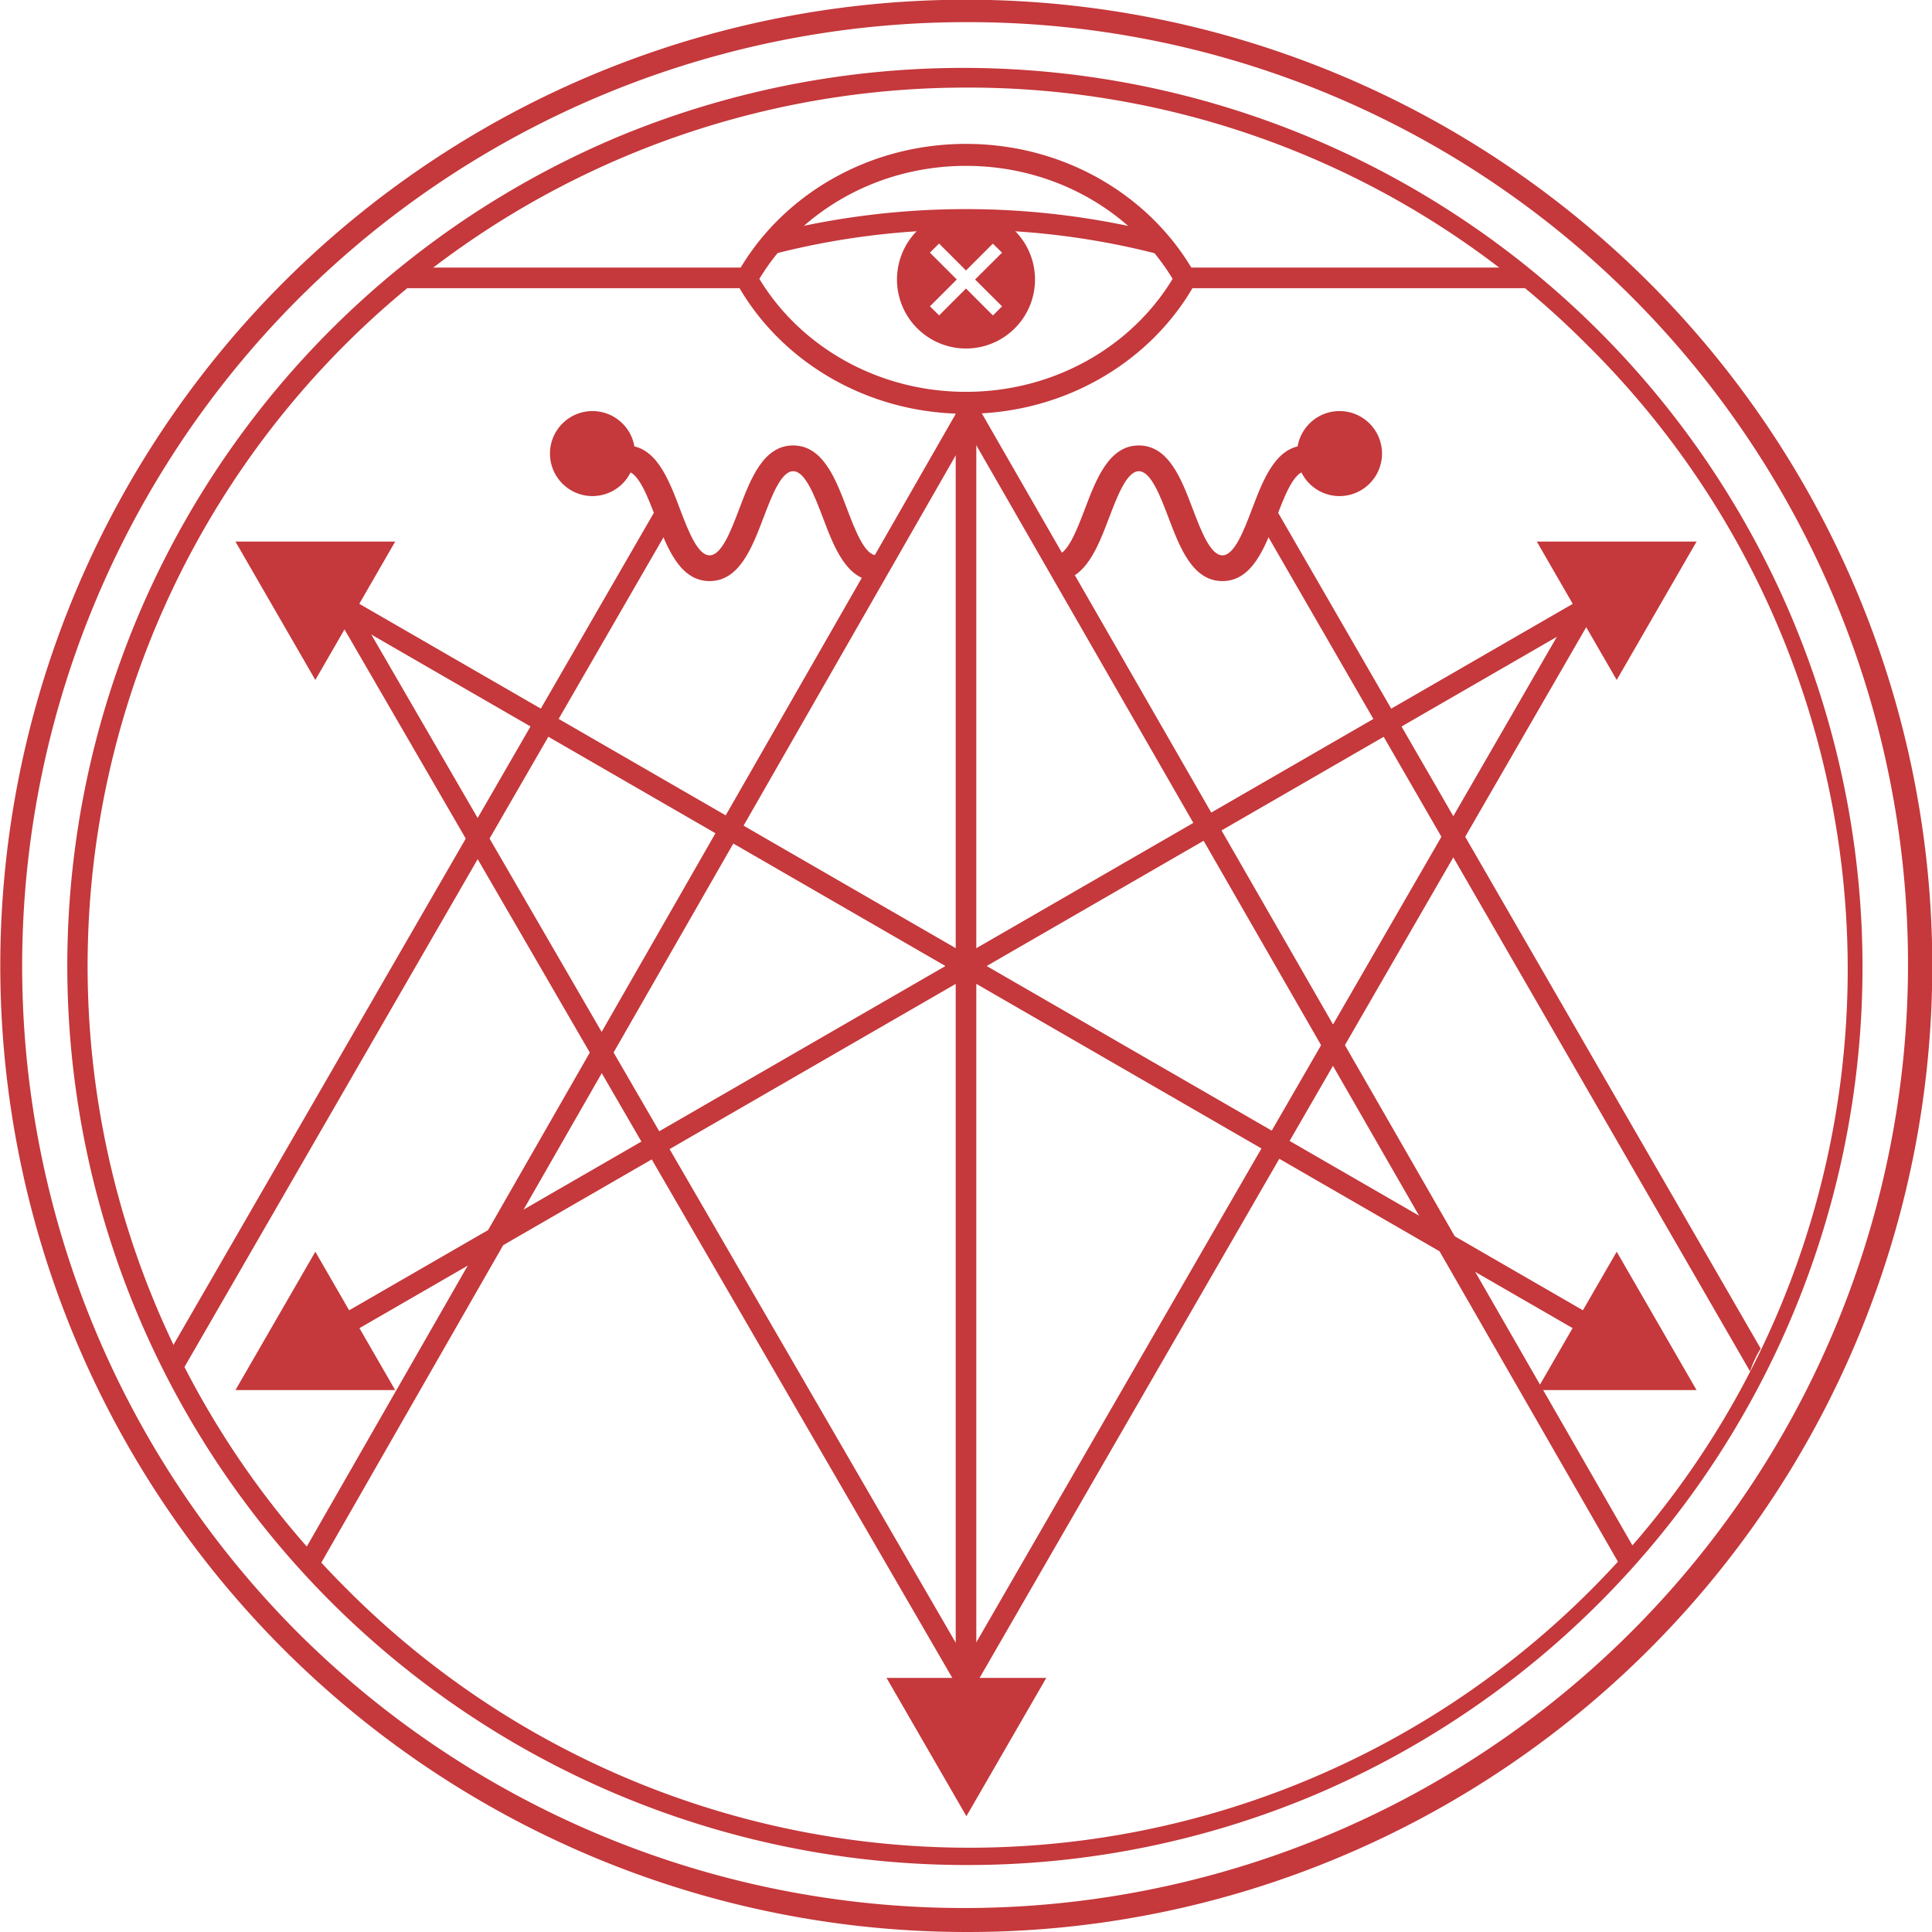 <svg xmlns="http://www.w3.org/2000/svg" viewBox="0 0 750 750"><defs><style>.cls-1{fill:#c5383b;}</style></defs><title>s1</title><g id="Layer_2" data-name="Layer 2"><g id="Layer_9" data-name="Layer 9"><path class="cls-1" d="M375,724A349.09,349.09,0,0,1,239.15,53.43a349.09,349.09,0,0,1,271.7,643.14A346.84,346.84,0,0,1,375,724Zm0-690A341,341,0,0,0,133.88,616.12,341,341,0,1,0,616.12,133.88,338.74,338.74,0,0,0,375,34Z"/><path class="cls-1" d="M375,750A375.1,375.1,0,0,1,229,29.47,375.1,375.1,0,0,1,521,720.53,372.61,372.61,0,0,1,375,750ZM375,8.6A366.41,366.41,0,0,0,115.91,634.09,366.41,366.41,0,0,0,634.09,115.91,364,364,0,0,0,375,8.6Z"/><path class="cls-1" d="M450.27,98.82l2.12-7.73A307.64,307.64,0,0,0,297,91.21l2.14,7.72A299.22,299.22,0,0,1,450.27,98.82Z"/><path class="cls-1" d="M464.67,107.77a93.33,93.33,0,0,0-4.91-8.13C442,73.36,410.65,55.86,375,55.86s-67,17.5-84.76,43.78a93.33,93.33,0,0,0-4.91,8.13c.09.16.19.32.27.48-.08.16-.18.31-.27.48a93.33,93.33,0,0,0,4.91,8.13C308,143.14,339.35,160.64,375,160.64s67-17.5,84.76-43.78a93.33,93.33,0,0,0,4.91-8.13c-.09-.17-.19-.32-.27-.48C464.48,108.09,464.58,107.93,464.67,107.77Zm-9.46.48c-15.81,26.16-45.84,43.86-80.21,43.86s-64.4-17.7-80.21-43.86C310.6,82.09,340.62,64.39,375,64.39S439.4,82.09,455.21,108.25Z"/><path class="cls-1" d="M375,81.71a26.79,26.79,0,1,0,26.79,26.79A26.8,26.8,0,0,0,375,81.71Zm14,37.21-3.54,3.54L375,112l-10.42,10.43L361,118.92l10.42-10.42L361,98.08l3.54-3.54L375,105l10.42-10.42L389,98.08,378.53,108.5Z"/><path class="cls-1" d="M340.36,225.58c-11.56,0-16.52-13-20.89-24.55-3.23-8.49-6.89-18.11-11.56-18.11s-8.32,9.62-11.55,18.11c-4.38,11.51-9.34,24.55-20.9,24.55s-16.52-13-20.89-24.55c-3.23-8.49-6.89-18.11-11.55-18.11v-10c11.56,0,16.52,13,20.89,24.55,3.23,8.49,6.89,18.11,11.55,18.11S283.79,206,287,197.47c4.37-11.51,9.33-24.55,20.89-24.55s16.53,13,20.9,24.55c3.23,8.49,6.89,18.11,11.55,18.11Z"/><path class="cls-1" d="M474.54,225.58c-11.56,0-16.53-13-20.9-24.55-3.23-8.49-6.89-18.11-11.55-18.11s-8.33,9.62-11.56,18.11c-4.37,11.51-9.33,24.55-20.89,24.55v-10c4.66,0,8.32-9.62,11.55-18.11,4.37-11.51,9.34-24.55,20.9-24.55s16.52,13,20.89,24.55c3.23,8.49,6.89,18.11,11.56,18.11s8.32-9.62,11.55-18.11c4.37-11.51,9.33-24.55,20.89-24.55v10c-4.66,0-8.32,9.62-11.55,18.11C491.06,212.54,486.1,225.58,474.54,225.58Z"/><circle class="cls-1" cx="230" cy="176.08" r="11.5"/><path class="cls-1" d="M230,192.58a16.5,16.5,0,1,1,16.5-16.5A16.52,16.52,0,0,1,230,192.58Zm0-23a6.5,6.5,0,1,0,6.5,6.5A6.51,6.51,0,0,0,230,169.58Z"/><circle class="cls-1" cx="520" cy="176.08" r="11.5"/><path class="cls-1" d="M520,192.58a16.5,16.5,0,1,1,16.5-16.5A16.52,16.52,0,0,1,520,192.58Zm0-23a6.5,6.5,0,1,0,6.5,6.5A6.51,6.51,0,0,0,520,169.58Z"/><polygon class="cls-1" points="596.59 539.63 627.6 485.92 658.6 539.63 596.59 539.63"/><polygon class="cls-1" points="153.41 210.25 122.41 263.96 91.4 210.25 153.41 210.25"/><polygon class="cls-1" points="596.59 210.25 627.6 263.96 658.6 210.25 596.59 210.25"/><polygon class="cls-1" points="375.16 705.05 406.17 651.35 344.15 651.35 375.16 705.05"/><polygon class="cls-1" points="153.41 539.63 122.41 485.92 91.4 539.63 153.41 539.63"/><rect class="cls-1" x="371" y="157.75" width="8" height="507"/><rect class="cls-1" x="83.5" y="371" width="583" height="8" transform="translate(-137.26 237.76) rotate(-30)"/><rect class="cls-1" x="371" y="83.5" width="8" height="583" transform="translate(-137.26 512.26) rotate(-60)"/><rect class="cls-1" x="253" y="202.22" width="8" height="493.56" transform="translate(-190.52 189.44) rotate(-30.1)"/><rect class="cls-1" x="245.97" y="445" width="493.06" height="8" transform="translate(-142.6 651) rotate(-60)"/><rect class="cls-1" x="-8.19" y="379" width="512.83" height="8" transform="translate(-207.49 408) rotate(-60.19)"/><rect class="cls-1" x="497.78" y="126.58" width="8" height="512.83" transform="matrix(0.87, -0.5, 0.5, 0.87, -124, 300.06)"/><path class="cls-1" d="M683.51,523.54,495.7,198.25h-9.23L679.39,532.4A37.33,37.33,0,0,1,683.51,523.54Z"/><path class="cls-1" d="M69.1,534.41c0,.16.05.31.08.47L263.53,198.25H254.3L65.41,525.41A25,25,0,0,1,69.1,534.41Z"/><rect class="cls-1" x="157.98" y="103.87" width="132" height="8"/><rect class="cls-1" x="459.98" y="103.87" width="132" height="8"/></g></g></svg>